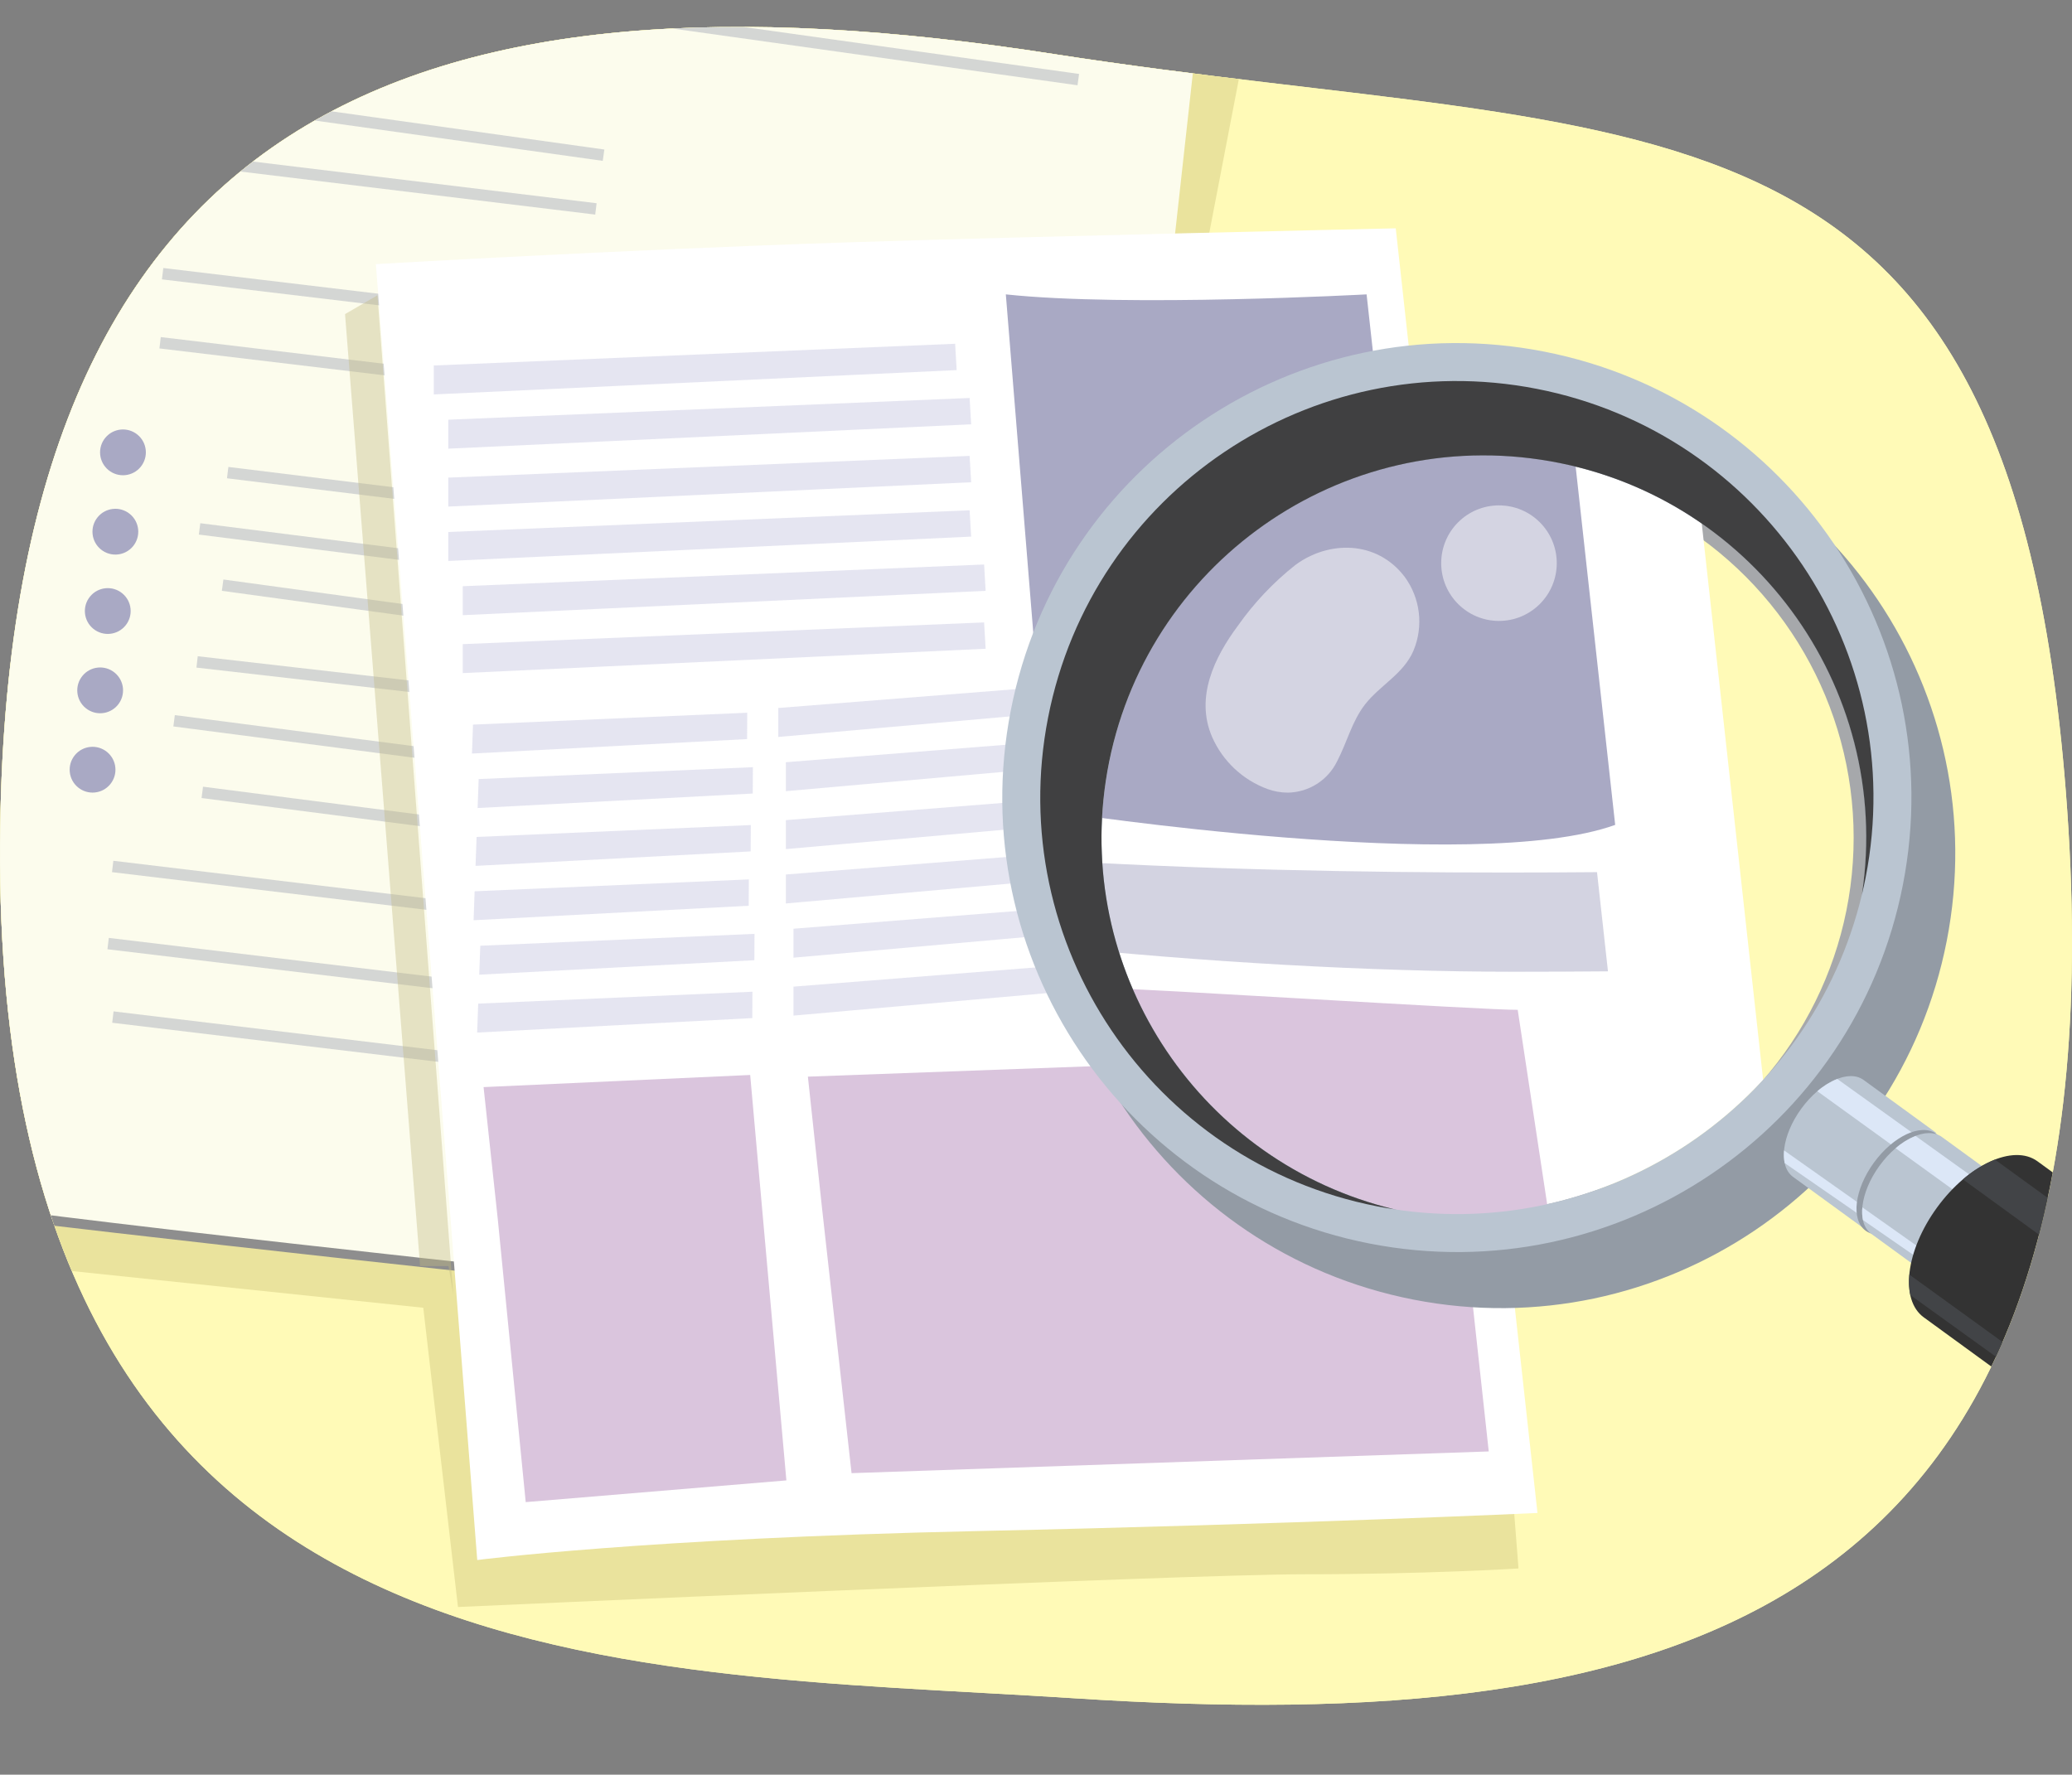 <?xml version="1.0" encoding="utf-8"?>
<!-- Generator: Adobe Illustrator 26.0.2, SVG Export Plug-In . SVG Version: 6.00 Build 0)  -->
<!DOCTYPE svg PUBLIC "-//W3C//DTD SVG 1.1//EN" "http://www.w3.org/Graphics/SVG/1.1/DTD/svg11.dtd">
<svg version="1.1" id="Layer_1" xmlns:x="http://ns.adobe.com/Extensibility/1.0/" xmlns:i="http://ns.adobe.com/AdobeIllustrator/10.0/" xmlns:graph="http://ns.adobe.com/Graphs/1.0/"
	 xmlns="http://www.w3.org/2000/svg" xmlns:xlink="http://www.w3.org/1999/xlink" x="0px" y="0px" width="357.557px"
	 height="306.297px" viewBox="0 0 357.557 306.297" style="enable-background:new 0 0 357.557 306.297;" xml:space="preserve">
<rect x="0" y="0" width="357.557" height="306.297" fill="#808080" stroke="none"/>
<style type="text/css">
	.st0{clip-path:url(#SVGID_00000031168827481135679280000009556677961359243684_);}
	.st1{clip-path:url(#SVGID_00000121977674918723001220000010604723379084564403_);fill:#FFFAB7;}
	.st2{clip-path:url(#SVGID_00000121977674918723001220000010604723379084564403_);}
	.st3{fill:#FFFAB7;}
	.st4{clip-path:url(#SVGID_00000031168827481135679280000009556677961359243684_);fill:#EAE39D;}
	.st5{fill:#EAE39D;}
	.st6{fill:#FCFCED;}
	.st7{fill:#F6F3DD;}
	.st8{opacity:0.36;fill:none;stroke:#8F93AB;stroke-width:1.974;stroke-miterlimit:10;}
	.st9{opacity:0.36;fill:none;stroke:#547794;stroke-width:1.974;stroke-miterlimit:10;}
	.st10{fill:#8E8E8E;}
	.st11{fill:#A9A9C4;}
	.st12{fill:none;stroke:#E01633;stroke-width:1.458;stroke-miterlimit:10;}
	.st13{fill:#8C001B;}
	.st14{fill:#FFC0C0;}
	
		.st15{clip-path:url(#SVGID_00000031168827481135679280000009556677961359243684_);fill:none;stroke:#A6A8AB;stroke-width:4.332;stroke-miterlimit:10;}
	.st16{clip-path:url(#SVGID_00000031168827481135679280000009556677961359243684_);fill:#FFFFFF;}
	
		.st17{opacity:0.5;clip-path:url(#SVGID_00000031168827481135679280000009556677961359243684_);fill:#A9A9C4;enable-background:new    ;}
	.st18{clip-path:url(#SVGID_00000031168827481135679280000009556677961359243684_);fill:#A9A9C4;}
	.st19{clip-path:url(#SVGID_00000031168827481135679280000009556677961359243684_);fill:#DAC5DD;}
	
		.st20{opacity:0.46;clip-path:url(#SVGID_00000031168827481135679280000009556677961359243684_);fill:#C6C6E0;enable-background:new    ;}
	.st21{clip-path:url(#SVGID_00000063614499062373358480000009960933768788140975_);}
	.st22{fill:#FFFFFF;}
	.st23{fill:#F4F1ED;}
	.st24{fill:#EAE5DF;}
	.st25{fill:#9D9E8D;}
	.st26{opacity:0.5;fill:#A9A9C4;enable-background:new    ;}
	.st27{clip-path:url(#SVGID_00000031168827481135679280000009556677961359243684_);fill:#939BA5;}
	.st28{clip-path:url(#SVGID_00000031168827481135679280000009556677961359243684_);fill:#BAC5D1;}
	.st29{clip-path:url(#SVGID_00000031168827481135679280000009556677961359243684_);fill:#404041;}
	
		.st30{opacity:0.19;clip-path:url(#SVGID_00000031168827481135679280000009556677961359243684_);fill:#D0EDFB;enable-background:new    ;}
	
		.st31{opacity:0.5;clip-path:url(#SVGID_00000031168827481135679280000009556677961359243684_);fill:#FFFFFF;enable-background:new    ;}
	.st32{clip-path:url(#SVGID_00000031168827481135679280000009556677961359243684_);fill:#DCE7F7;}
	.st33{clip-path:url(#SVGID_00000031168827481135679280000009556677961359243684_);fill:#333333;}
	.st34{clip-path:url(#SVGID_00000031168827481135679280000009556677961359243684_);fill:#424447;}
	.st35{clip-path:url(#SVGID_00000031168827481135679280000009556677961359243684_);fill:#181919;}
	.st36{clip-path:url(#SVGID_00000031168827481135679280000009556677961359243684_);fill:none;stroke:#87D4DB;stroke-miterlimit:10;}
	.st37{fill:none;stroke:#87D4DB;stroke-miterlimit:10;}
	.st38{opacity:0.39;fill:#C1B980;}
</style>
<g>
	<defs>
		<path id="SVGID_1_" d="M356.476,136.407C346.594,10.801,283.876,25.196,181.77,9.315C71.652-7.814,0.761,18.822,0.005,145.625
			C-0.87,292.564,106.513,288.004,185.221,293.103C288.317,299.783,367.828,280.69,356.476,136.407z"/>
	</defs>
	<clipPath id="SVGID_00000132053707414753491750000000248955162832449444_">
		<use xlink:href="#SVGID_1_"  style="overflow:visible;"/>
	</clipPath>
	<g style="clip-path:url(#SVGID_00000132053707414753491750000000248955162832449444_);">
		<defs>
			<path id="SVGID_00000000195151833369591130000002634918262564348843_" d="M356.476,136.407
				C346.594,10.801,283.876,25.196,181.77,9.315C71.652-7.814,0.761,18.822,0.005,145.625
				C-0.87,292.564,106.513,288.004,185.221,293.103C288.317,299.783,367.828,280.69,356.476,136.407z"/>
		</defs>
		<use xlink:href="#SVGID_00000000195151833369591130000002634918262564348843_"  style="overflow:visible;fill:#FFFAB7;"/>
		<clipPath id="SVGID_00000085208187642930637540000009029036872592363454_">
			<use xlink:href="#SVGID_00000000195151833369591130000002634918262564348843_"  style="overflow:visible;"/>
		</clipPath>
		<path style="clip-path:url(#SVGID_00000085208187642930637540000009029036872592363454_);fill:#FFFAB7;" d="M409.414,154.114
			C408.998-9.627,309.392-22.146,186.008-22.146S-36.496-59.2-37.398,154.114C-38.444,401.3,62.624,330.373,186.008,330.373
			S410.034,397.598,409.414,154.114z"/>
		<g style="clip-path:url(#SVGID_00000085208187642930637540000009029036872592363454_);">
			<path class="st3" d="M474.488,305.388c-2.817-2.441-7.891-2.084-12.01,1.052c-4.574,3.482-6.23,9.058-3.7,12.456
				c2.53,3.397,8.289,3.329,12.863-0.153c3.266-2.486,5.043-6.041,4.872-9.107l0.439-35.931l-2.115-0.024L474.488,305.388z"/>
			<path class="st3" d="M464.327,321.866c-2.526,0-4.624-0.952-5.918-2.69c-2.679-3.596-0.978-9.476,3.791-13.108
				c3.919-2.984,8.726-3.586,11.837-1.595l0.342-31.264l3.038,0.035l-0.444,36.397c0.186,3.316-1.751,6.958-5.055,9.474
				c-2.29,1.743-4.942,2.72-7.469,2.75C464.407,321.865,464.367,321.866,464.327,321.866z M469.791,304.269
				c-2.282,0-4.834,0.867-7.036,2.544c-4.363,3.322-5.983,8.618-3.609,11.803c1.133,1.522,3.001,2.328,5.292,2.318
				c2.332-0.028,4.792-0.938,6.926-2.563c3.016-2.296,4.857-5.714,4.689-8.709l0.432-35.497l-1.194-0.013l-0.353,32.239l-0.75-0.65
				C473.045,304.752,471.493,304.269,469.791,304.269z"/>
		</g>
		<g style="clip-path:url(#SVGID_00000085208187642930637540000009029036872592363454_);">
			<path class="st3" d="M385.711,103.191c-2.817-2.441-7.891-2.084-12.01,1.052c-4.574,3.482-6.23,9.058-3.7,12.456
				c2.53,3.397,8.289,3.329,12.863-0.153c3.266-2.486,5.043-6.041,4.872-9.107l0.439-35.931l-2.115-0.024L385.711,103.191z"/>
			<path class="st3" d="M375.55,119.668c-2.526,0-4.624-0.952-5.918-2.69c-2.679-3.596-0.978-9.476,3.791-13.108
				c3.919-2.984,8.726-3.586,11.837-1.595l0.342-31.264l3.038,0.035l-0.444,36.397c0.186,3.316-1.751,6.958-5.055,9.474
				c-2.29,1.743-4.942,2.72-7.469,2.75C375.631,119.668,375.59,119.668,375.55,119.668z M381.014,102.071
				c-2.282,0-4.835,0.867-7.036,2.544c-4.363,3.322-5.983,8.618-3.609,11.803c1.133,1.522,3.001,2.328,5.292,2.318
				c2.332-0.028,4.792-0.938,6.926-2.563c3.016-2.296,4.857-5.714,4.689-8.709l0.432-35.497l-1.194-0.013l-0.353,32.239l-0.75-0.65
				C384.269,102.554,382.717,102.071,381.014,102.071z"/>
		</g>
		<g style="clip-path:url(#SVGID_00000085208187642930637540000009029036872592363454_);">
			<path class="st3" d="M277.066,297.181l0.117-0.346l-1.775-0.609l-8.937,26.597c-1.706-2.84-6.075-3.954-10.398-2.461
				c-4.8,1.657-7.715,5.89-6.511,9.455c1.204,3.565,6.071,5.112,10.871,3.456c3.428-1.183,5.893-3.68,6.584-6.309l6.873-20.369
				c0.409,0.397,2.196,2.263,4.578,6.657c2.721,5.02-3.496,11.406-3.496,11.406s11.36-6.581,6.109-15.449
				C276.362,301.239,277.44,298.163,277.066,297.181z"/>
			<path class="st3" d="M256.571,334.405c-1.066,0-2.099-0.152-3.06-0.458c-2.197-0.699-3.754-2.112-4.385-3.981
				c-0.631-1.868-0.254-3.949,1.062-5.859c1.285-1.867,3.322-3.353,5.736-4.186c4.096-1.413,8.287-0.602,10.397,1.9l8.798-26.186
				l2.648,0.909l-0.219,0.646c0.06,0.249,0.073,0.546,0.089,0.929c0.064,1.526,0.198,4.703,3.838,10.85
				c1.396,2.358,1.787,4.777,1.164,7.191c-1.379,5.338-7.192,8.759-7.439,8.901l-2.9,1.681l2.343-2.412
				c0.06-0.062,5.943-6.201,3.42-10.856c-1.782-3.287-3.23-5.142-3.984-6l-6.627,19.639c-0.75,2.857-3.386,5.398-6.871,6.601
				C259.249,334.173,257.886,334.405,256.571,334.405z M259.897,320.175c-1.191,0-2.443,0.203-3.675,0.629
				c-2.229,0.769-4.103,2.131-5.278,3.836c-1.144,1.661-1.48,3.446-0.946,5.027c0.534,1.58,1.879,2.785,3.789,3.392
				c1.96,0.624,4.268,0.542,6.497-0.227c3.149-1.086,5.617-3.437,6.288-5.989l7.116-21.09l0.521,0.507
				c0.492,0.478,2.283,2.378,4.663,6.768c1.726,3.185,0.152,6.795-1.419,9.209c1.667-1.468,3.612-3.66,4.297-6.315
				c0.557-2.161,0.199-4.339-1.064-6.473c-3.759-6.35-3.9-9.686-3.968-11.289c-0.016-0.374-0.028-0.669-0.082-0.81l-0.06-0.158
				l0.022-0.064l-0.902-0.31l-9.106,27.102l-0.512-0.853C264.964,321.211,262.587,320.175,259.897,320.175z"/>
		</g>
		<g style="clip-path:url(#SVGID_00000085208187642930637540000009029036872592363454_);">
			<path class="st3" d="M364.776,268.111c-0.04,0.001-0.076,0.001-0.092,0.001l-0.058,1.343l-2.727,24.474
				c-2.413-2.561-7.207-2.715-11.367-0.169c-4.619,2.827-6.698,7.899-4.644,11.33c2.054,3.431,7.463,3.921,12.082,1.094
				c3.298-2.018,5.3-5.182,5.428-8.075l3.163-28.069c4.013-0.125,13.512-0.45,22.296-0.755l-2.693,24.174
				c-2.413-2.561-7.207-2.715-11.367-0.168c-4.619,2.826-6.698,7.899-4.644,11.33c2.054,3.431,7.463,3.921,12.082,1.094
				c3.298-2.018,5.3-5.182,5.428-8.075l3.203-28.423c0.05-0.002,0.101-0.003,0.152-0.005l-0.035-1.029l0.342-3.031l0.009,0
				l0.195-1.819c0,0-26.026,0.904-26.319,0.884L364.776,268.111z M389.079,267.293c-6.37,0.221-17.627,0.608-22.294,0.758
				l0.239-2.12l22.287-0.716L389.079,267.293z"/>
			<path class="st3" d="M351.821,308.508c-2.719,0.001-5.107-1.08-6.352-3.161c-2.19-3.659-0.033-9.048,4.81-12.011
				c3.94-2.412,8.481-2.533,11.239-0.414l2.62-23.522l0.076-1.783h0.123l0.438-3.929l0.468,0.032c0.002,0,0.005,0,0.008,0
				c0.617,0,17.423-0.578,26.261-0.885l0.565-0.019l-0.607,5.422l0.055,1.449l-0.219,0.009l-3.155,28
				c-0.137,3.143-2.307,6.391-5.661,8.443c-2.323,1.421-4.914,2.086-7.3,1.869c-2.441-0.221-4.379-1.332-5.455-3.131
				c-2.191-3.659-0.033-9.047,4.81-12.01c3.939-2.411,8.482-2.532,11.24-0.414l2.523-22.651c-8.327,0.288-17.172,0.591-21.306,0.721
				l-3.115,27.642c-0.137,3.142-2.308,6.391-5.661,8.444C356.136,307.887,353.883,308.508,351.821,308.508z M356.687,292.437
				c-1.903,0-3.995,0.582-5.9,1.748c-4.38,2.68-6.389,7.457-4.478,10.649c1.91,3.19,7.026,3.606,11.408,0.927
				c3.03-1.854,5.068-4.867,5.192-7.674l3.213-28.528l0.424-0.014c4.013-0.125,13.511-0.45,22.295-0.754l0.568-0.019l-2.874,25.8
				l-0.725-0.77c-2.272-2.411-6.897-2.449-10.759-0.086c-4.38,2.68-6.389,7.457-4.478,10.648c0.91,1.52,2.581,2.465,4.703,2.656
				c2.179,0.195,4.56-0.416,6.705-1.73c3.03-1.854,5.068-4.866,5.192-7.673l3.253-28.88l0.085-0.003l-0.018-0.535l0.487-4.353
				c-6.107,0.212-22.342,0.774-25.331,0.854l-0.434,3.895l-0.062,0.002l-0.038,0.879l-2.847,25.564l-0.725-0.77
				C360.394,293.05,358.639,292.437,356.687,292.437z M364.776,268.116v-0.006V268.116z M366.235,268.564l0.351-3.114l23.277-0.749
				l-0.342,3.074l-0.423,0.015c-6.37,0.221-17.628,0.608-22.295,0.757L366.235,268.564z M367.463,266.414l-0.126,1.122
				c4.846-0.156,15.122-0.509,21.303-0.724l0.121-1.083L367.463,266.414z"/>
		</g>
	</g>
	<path style="clip-path:url(#SVGID_00000132053707414753491750000000248955162832449444_);fill:#EAE39D;" d="M6.041,218.711l67,7
		l5.989,51.651c0,0,125.011-5.651,146.011-5.651s37-1,37-1l-11.375-146.186L7.041,123.711L6.041,218.711z"/>
	<g style="clip-path:url(#SVGID_00000132053707414753491750000000248955162832449444_);">
		<path class="st5" d="M171.295,234.611c-0.741,3.095-3.85,5.003-6.944,4.262l-176.279-42.188c-3.095-0.741-5.003-3.85-4.262-6.944
			L39.188-41.65c0.741-3.095,3.85-5.003,6.944-4.262L222.411-3.724c3.095,0.741-4.63-2.66-5.37,0.435"/>
		<path class="st6" d="M155.458,208.007l-7.211,17.781L-3.995,209.032c-3.191-0.351-5.491-3.225-5.134-6.416L16.856-29.619
			c0.356-3.185,3.227-5.479,6.412-5.124l179.768,20.031c3.185,0.355,5.48,3.223,5.127,6.408l-23.871,215.577l-21.089-3.584
			C159.928,203.133,156.707,204.929,155.458,208.007z"/>
		<path class="st7" d="M149.866,226.211l34.426-18.937l-21.536-3.66c-2.967-0.504-5.857,1.237-6.798,4.095L149.866,226.211z"/>
		<line class="st8" x1="31.674" y1="16.637" x2="104.153" y2="26.785"/>
		<line class="st8" x1="38.305" y1="-6.96" x2="186.077" y2="13.741"/>
		<line class="st8" x1="29.816" y1="27.196" x2="102.834" y2="36.057"/>
		<path class="st9" d="M180.947,66.701"/>
		<path class="st9" d="M29.486,48.6"/>
		<line class="st8" x1="27.628" y1="59.159" x2="179.088" y2="77.261"/>
		<line class="st8" x1="28.062" y1="47.239" x2="179.522" y2="65.34"/>
		<path class="st9" d="M178.923,87.962"/>
		<path class="st9" d="M29.156,70.003"/>
		<line class="st8" x1="39.289" y1="81.57" x2="177.065" y2="98.522"/>
		<line class="st8" x1="34.438" y1="91.285" x2="175.207" y2="109.081"/>
		<line class="st8" x1="38.418" y1="100.996" x2="176.735" y2="119.925"/>
		<line class="st8" x1="34.011" y1="114.243" x2="178.263" y2="130.769"/>
		<line class="st8" x1="30.044" y1="124.4" x2="172.989" y2="142.989"/>
		<line class="st8" x1="34.908" y1="136.758" x2="172.859" y2="154.528"/>
		<line class="st8" x1="19.444" y1="149.546" x2="169.212" y2="167.505"/>
		<line class="st8" x1="18.658" y1="162.857" x2="168.425" y2="180.816"/>
		<line class="st8" x1="19.48" y1="175.542" x2="169.248" y2="193.501"/>
		<g>
			<path class="st10" d="M16.964-29.607C10.272,39.946-0.184,129.09-7.837,198.982c0,0-0.349,3.088-0.349,3.088
				c-0.32,2.3,0.571,5.491,3.144,5.889c36.918,5.053,116.945,13.263,154.971,17.666c0,0-0.344,0.068-0.344,0.068
				s17.256-9.174,17.256-9.174c0.089,0.031,17.372-9.312,17.456-9.031c0.028,0.052,0.009,0.117-0.042,0.145l-17.026,9.597
				l-17.08,9.499c-0.11,0.06-0.228,0.082-0.344,0.068c-49.469-5.078-98.907-10.32-148.296-16.158
				c-2.149-0.343-4.904-0.56-7.07-1.025c-2.1-0.307-3.663-2.39-4.122-4.315c-0.24-0.921-0.356-1.849-0.312-2.798
				c0,0,0.022-0.193,0.022-0.193s0.043-0.386,0.043-0.386l0.342-3.089C-1.348,129.084,7.514,38.942,16.964-29.607L16.964-29.607z"/>
		</g>
		
			<ellipse transform="matrix(0.634 -0.774 0.774 0.634 -52.622 44.989)" class="st11" cx="21.186" cy="78.049" rx="3.949" ry="3.949"/>
		
			<ellipse transform="matrix(0.634 -0.774 0.774 0.634 -63.693 48.986)" class="st11" cx="19.87" cy="91.736" rx="3.949" ry="3.949"/>
		
			<ellipse transform="matrix(0.634 -0.774 0.774 0.634 -74.764 52.983)" class="st11" cx="18.554" cy="105.423" rx="3.949" ry="3.949"/>
		
			<ellipse transform="matrix(0.634 -0.774 0.774 0.634 -85.836 56.979)" class="st11" cx="17.238" cy="119.11" rx="3.949" ry="3.949"/>
		
			<ellipse transform="matrix(0.634 -0.774 0.774 0.634 -96.907 60.976)" class="st11" cx="15.922" cy="132.797" rx="3.949" ry="3.949"/>
		<g id="Paperclip">
			<path class="st12" d="M35.766-32.895l-0.107,0.622c0.498-2.884-0.719-5.501-3.603-5.999s-4.907,1.561-5.404,4.445L22.534-9.954
				c-0.438,2.541,0.548,4.831,3.088,5.27s4.237-1.39,4.675-3.93l2.91-16.866"/>
			<g>
				<path class="st13" d="M35.082-33.254c-0.127-4.824-6.14-5.58-7.611-1.035c-0.044-0.886,0.614-1.973,1.355-2.658
					C31.577-39.348,35.949-36.68,35.082-33.254L35.082-33.254z"/>
			</g>
			<g>
				<path class="st14" d="M34.711-36.961c-2.153-1.965-5.194-1.865-7.085,0.396c0,0-0.045-0.03-0.045-0.03
					c0.871-2.088,3.641-2.687,5.58-1.794C33.752-38.122,34.624-37.589,34.711-36.961L34.711-36.961z"/>
			</g>
		</g>
	</g>
	
		<circle style="clip-path:url(#SVGID_00000132053707414753491750000000248955162832449444_);fill:none;stroke:#A6A8AB;stroke-width:4.332;stroke-miterlimit:10;" cx="256.064" cy="144.577" r="65.979"/>
	<path style="clip-path:url(#SVGID_00000132053707414753491750000000248955162832449444_);fill:#FFFFFF;" d="M64.862,45.587
		c0,0,42.092-2.465,81.219-3.749c30.753-1.008,94.777-2.43,94.777-2.43l24.458,221.722c0,0-41.889,1.933-96.743,3.124
		c-57.478,1.25-86.217,4.998-86.217,4.998L64.862,45.587z"/>
	
		<path style="opacity:0.5;clip-path:url(#SVGID_00000132053707414753491750000000248955162832449444_);fill:#A9A9C4;enable-background:new    ;" d="
		M246.911,195.882l-0.555,0.007c0.167-0.167,0.334-0.331,0.5-0.5L246.911,195.882z"/>
	<path style="clip-path:url(#SVGID_00000132053707414753491750000000248955162832449444_);fill:#A9A9C4;" d="M235.828,50.808
		c0,0-41.314,2.249-62.256,0l5.008,61.727c0,0,47.951,7.338,64.226,1.482L235.828,50.808z"/>
	<polygon style="clip-path:url(#SVGID_00000132053707414753491750000000248955162832449444_);fill:#DAC5DD;" points="
		141.871,208.672 146.949,254.258 256.907,250.51 249.41,181.786 139.413,185.823 	"/>
	
		<polygon style="opacity:0.46;clip-path:url(#SVGID_00000132053707414753491750000000248955162832449444_);fill:#C6C6E0;enable-background:new    ;" points="
		182.833,147.186 182.971,151.732 135.614,155.933 135.614,150.935 	"/>
	
		<polygon style="opacity:0.46;clip-path:url(#SVGID_00000132053707414753491750000000248955162832449444_);fill:#C6C6E0;enable-background:new    ;" points="
		184.145,156.544 184.283,161.09 136.926,165.291 136.926,160.293 	"/>
	
		<polygon style="opacity:0.46;clip-path:url(#SVGID_00000132053707414753491750000000248955162832449444_);fill:#C6C6E0;enable-background:new    ;" points="
		184.145,166.54 184.283,171.086 136.926,175.287 136.926,170.289 	"/>
	
		<polygon style="opacity:0.46;clip-path:url(#SVGID_00000132053707414753491750000000248955162832449444_);fill:#C6C6E0;enable-background:new    ;" points="
		181.521,118.447 181.661,122.993 134.302,127.194 134.302,122.196 	"/>
	
		<polygon style="opacity:0.46;clip-path:url(#SVGID_00000132053707414753491750000000248955162832449444_);fill:#C6C6E0;enable-background:new    ;" points="
		182.833,127.805 182.971,132.351 135.614,136.552 135.614,131.554 	"/>
	
		<polygon style="opacity:0.46;clip-path:url(#SVGID_00000132053707414753491750000000248955162832449444_);fill:#C6C6E0;enable-background:new    ;" points="
		182.833,137.801 182.971,142.347 135.614,146.548 135.614,141.55 	"/>
	<g style="clip-path:url(#SVGID_00000132053707414753491750000000248955162832449444_);">
		<defs>
			<path id="SVGID_00000144321239980456405510000018358658215944960677_" d="M191.307,131.93
				c6.939-35.77,41.561-59.143,77.331-52.204c34.735,6.738,57.971,39.677,52.666,74.66c-8.695,36.338-43.781,59.954-80.719,54.332
				C206.255,200.435,184.535,166.589,191.307,131.93z"/>
		</defs>
		<clipPath id="SVGID_00000059306387235897079000000000418882463839432360_">
			<use xlink:href="#SVGID_00000144321239980456405510000018358658215944960677_"  style="overflow:visible;"/>
		</clipPath>
		<g style="clip-path:url(#SVGID_00000059306387235897079000000000418882463839432360_);">
			<path class="st22" d="M0.272,46.762c0,0,48.074-43.355,103.05-29.199s183.35,9.406,183.35,9.406l45.123,409.049
				c0,0-107.984,17.236-203.643-15.869c-66.6-23.045-110.178,30.888-110.178,30.888L0.272,46.762z"/>
			<path class="st23" d="M236.149,333.115c-4.567,34.251-31.968,52.518-62.794,59.367c-17.125,3.426-44.526,0-49.093-15.983
				c-1.141-3.425,5.709-10.276,5.709-15.984c2.283-51.377,7.997-101.611-1.142-152.987c-3.425-20.551-12.559-38.818-13.7-59.369
				c-4.5-40.495-14.663-91.623,5.266-127.121c-6.216-1.008-11.963-2.16-17.074-3.476c-9.526-2.433-19.382-3.314-29.189-2.609
				c-0.032,0.257-0.079,0.507-0.105,0.77c-5.708,73.069,19.409,142.711,30.826,215.779c10.276,73.069-21.692,146.137-87.91,180.388
				c-0.224,0.135-0.444,0.284-0.665,0.43l1.696,38.725c0,0,43.582-53.933,110.178-30.888
				c95.66,33.101,203.643,15.869,203.643,15.869l-27.072-245.416C268.197,228.373,244.624,279.953,236.149,333.115z"/>
			<path class="st23" d="M-11.191,451.046c0,0,8.763-8.59,29.165,0L0.272,46.762c0,0-20.521-11.796-30.811,4.573L-11.191,451.046z"
				/>
			<path class="st24" d="M0.272,46.762c-2.529-1.356-5.211-2.405-7.989-3.124l21.311,405.766c1.399,0.462,2.854,1,4.381,1.642
				L0.272,46.762z"/>
			<path class="st22" d="M10.558,441.17c-3.079-0.665-6.222-0.983-9.371-0.95c-2.069,0.027-4.131,0.249-6.158,0.664L-30.225,53.688
				c2.087-2.633,5.297-4.123,8.655-4.018c2.904,0.026,5.781,0.567,8.497,1.597L10.558,441.17z"/>
			<path class="st25" d="M18.455,441.177c-2.59-32.205-4.022-64.467-5.623-96.713l-4.748-96.761l-4.425-96.781
				c-1.474-32.259-2.999-64.514-3.555-96.817l0.335-0.016c2.507,32.21,4.036,64.466,5.623,96.72l4.762,96.76l4.421,96.776
				c1.453,32.259,3.079,64.511,3.549,96.817L18.455,441.177z"/>
			<path class="st26" d="M117.725,263.63c40.293,10.07,110.208,27.026,161.769,27.026c5.472,0,10.677-0.024,15.583-0.062
				l1.389,12.599c-4.415,0.031-9.048,0.047-13.9,0.05c-51.557,0-121.475-16.956-161.769-27.025
				c-6.64-1.648-13.457-2.477-20.299-2.467c-29.47,0-55.686,14.852-68.68,23.695l-0.625-14.22
				c13.667-8.92,38.51-22.062,66.225-22.062C104.263,261.154,111.082,261.982,117.725,263.63z"/>
			<path class="st26" d="M297.84,315.65l-1.023,0.011c0.309-0.306,0.616-0.61,0.925-0.917L297.84,315.65z"/>
			<path class="st26" d="M98.952,286.306c6.604-0.009,13.183,0.819,19.579,2.467c38.86,10.069,106.303,27.026,156.032,27.026
				c8.063,0,15.542-0.055,22.254-0.137c-1.428,1.514-2.994,2.89-4.678,4.112c1.684-1.222,3.25-2.599,4.678-4.112l1.023-0.011
				l1.759,15.943c-7.677,0.11-16.534,0.19-26.223,0.19c-49.731,0-117.167-16.957-156.031-27.026
				c-6.396-1.648-12.974-2.477-19.579-2.468c-10.805,0.117-21.514,2.041-31.684,5.692v-15.562
				C76.606,288.506,87.726,286.438,98.952,286.306z"/>
			<path class="st26" d="M80.696,35.274c5.903-0.009,11.783,0.728,17.501,2.192c16.832,4.335,39.665,7.006,63.785,8.612l1.16,12.764
				c-25.925-1.811-50.461-4.814-68.558-9.684c-6.151-1.645-12.491-2.475-18.858-2.467c-21.346,0-40.86,9.033-54.136,17.203
				l-0.325-7.42C32.396,48.637,55.129,35.274,80.696,35.274z"/>
			<path class="st26" d="M114.427,235.086c38.805,10.069,106.14,23.6,155.792,23.6c7.695,0,14.851-0.05,21.323-0.125l1.773,16.068
				c-4.022,0.027-8.22,0.041-12.594,0.042c-51.557,0-121.474-16.956-161.767-27.025c-6.64-1.649-13.458-2.477-20.3-2.468
				c-29.043,0-54.923,14.425-68.099,23.306l-0.571-13.038c12.894-8.912,37.428-22.828,64.899-22.828
				C101.476,232.61,108.044,233.439,114.427,235.086z"/>
			<path class="st26" d="M90.048,111.795c6.588-0.009,13.151,0.82,19.53,2.468c16.019,4.16,36.909,6.96,59.404,8.815l1.472,16.198
				c-23.502-1.852-45.412-4.706-62.059-9.029c-6.379-1.648-12.942-2.477-19.53-2.468c-26.532,0-50.323,13.006-63.516,21.923
				l-0.645-14.729C37.443,126.081,62.24,111.795,90.048,111.795z"/>
			<path class="st26" d="M80.294,86.649C86.66,86.641,93,87.471,99.149,89.117c17.879,4.809,42.042,7.801,67.619,9.621l1.11,12.202
				c-23.649-1.844-45.78-4.748-62.449-9.233c-6.15-1.646-12.489-2.476-18.855-2.468c-10.604,0.126-21.103,2.114-31.019,5.873
				c-0.331-4.7-1.228-9.343-2.673-13.827C61.718,88.304,70.969,86.739,80.294,86.649z"/>
			<path class="st26" d="M80.294,58.108C86.66,58.1,93,58.929,99.149,60.574c17.27,4.646,40.401,7.596,65.008,9.428l1.141,12.559
				c-24.607-1.832-47.732-4.782-65.007-9.428c-6.15-1.646-12.489-2.476-18.855-2.468c-23.925,0-45.54,11.346-58.668,20.11
				l-0.566-12.94C35.38,69.127,56.714,58.108,80.294,58.108z"/>
			<path class="st26" d="M97.543,198.379c6.595-0.009,13.163,0.82,19.549,2.468c38.805,10.069,106.138,23.6,155.791,23.6
				c5.226,0,10.201-0.024,14.891-0.061l1.761,15.956c-5.529,0.055-11.496,0.089-17.834,0.089c-49.652,0-116.987-13.531-155.791-23.6
				c-6.385-1.647-12.954-2.477-19.549-2.468c-26.756,0-50.731,13.201-63.875,22.117l-3.322,0.302l-0.782-17.881
				C30.267,219.351,71.025,198.379,97.543,198.379z"/>
			<path class="st26" d="M104.351,138.412c38.768,10.069,106.037,12.184,155.642,12.184c5.498,0,10.702-0.026,15.599-0.069
				l1.889,17.119c-5.044,0.045-10.424,0.072-16.108,0.072c-49.652,0-116.987-6.681-155.791-16.744
				c-6.385-1.647-12.954-2.477-19.549-2.468c-27.101,0-51.341,13.541-64.369,22.463l-0.567-12.959
				c13.15-8.92,37.052-22.062,63.726-22.062C91.411,135.94,97.973,136.767,104.351,138.412z"/>
			<path class="st11" d="M268.316,48.004c0,0-61.685,3.351-92.953,0l7.478,92.153c0,0,71.598,10.957,95.885,2.213L268.316,48.004z"
				/>
		</g>
	</g>
	<path style="clip-path:url(#SVGID_00000132053707414753491750000000248955162832449444_);fill:#DAC5DD;" d="M190.682,170.54
		c5.534,0,66.29,3.84,71.223,3.749l6.248,41.234c-5.082,0.097-26.921,3.099-32.471,1.689
		C204.427,209.275,184.435,170.54,190.682,170.54z"/>
	<path style="clip-path:url(#SVGID_00000132053707414753491750000000248955162832449444_);fill:#939BA5;" d="M243.929,224.307
		c42.512,8.307,83.71-19.422,92.017-61.934c8.307-42.512-19.422-83.71-61.934-92.017c-42.512-8.307-83.71,19.421-92.017,61.934
		C173.689,174.802,201.418,215.999,243.929,224.307z M191.307,131.93c6.989-35.76,41.644-59.084,77.405-52.095
		s59.084,41.644,52.095,77.405c-6.988,35.756-41.637,59.08-77.395,52.097c-35.761-6.983-59.091-41.635-52.107-77.397
		C191.306,131.937,191.306,131.933,191.307,131.93z"/>
	<path style="clip-path:url(#SVGID_00000132053707414753491750000000248955162832449444_);fill:#BAC5D1;" d="M236.362,214.631
		c42.512,8.307,83.71-19.422,92.017-61.934s-19.422-83.71-61.934-92.017c-42.512-8.307-83.71,19.421-92.017,61.934
		c-8.308,42.512,19.42,83.709,61.931,92.017C236.36,214.63,236.361,214.631,236.362,214.631z M191.307,131.93
		c6.939-35.77,41.561-59.143,77.331-52.204c34.735,6.738,57.971,39.677,52.666,74.66c-8.695,36.338-43.781,59.954-80.719,54.332
		C206.255,200.435,184.535,166.589,191.307,131.93z"/>
	<path style="clip-path:url(#SVGID_00000132053707414753491750000000248955162832449444_);fill:#404041;" d="M180.86,123.87
		c7.613-38.961,45.369-64.373,84.33-56.76s64.373,45.369,56.76,84.33c-0.194,0.987-0.411,1.963-0.642,2.933
		c5.409-36.033-19.417-69.629-55.451-75.038c-36.033-5.409-69.629,19.417-75.038,55.451c-5.075,33.812,16.522,65.899,49.757,73.925
		c-0.985-0.151-1.97-0.317-2.958-0.51C198.659,200.587,173.246,162.832,180.86,123.87C180.86,123.871,180.86,123.87,180.86,123.87z"
		/>
	
		<path style="opacity:0.19;clip-path:url(#SVGID_00000132053707414753491750000000248955162832449444_);fill:#D0EDFB;enable-background:new    ;" d="
		M321.083,155.778c0.083-0.467,0.158-0.935,0.225-1.403C321.238,154.842,321.164,155.311,321.083,155.778z"/>
	
		<path style="opacity:0.19;clip-path:url(#SVGID_00000132053707414753491750000000248955162832449444_);fill:#D0EDFB;enable-background:new    ;" d="
		M320.818,157.231c0.095-0.485,0.181-0.968,0.265-1.453C321,156.263,320.912,156.747,320.818,157.231z"/>
	
		<path style="opacity:0.19;clip-path:url(#SVGID_00000132053707414753491750000000248955162832449444_);fill:#D0EDFB;enable-background:new    ;" d="
		M241.964,209.025c0.48,0.105,0.962,0.207,1.446,0.301C242.927,209.237,242.445,209.136,241.964,209.025z"/>
	
		<polygon style="opacity:0.19;clip-path:url(#SVGID_00000132053707414753491750000000248955162832449444_);fill:#D0EDFB;enable-background:new    ;" points="
		321.308,154.372 321.308,154.375 321.308,154.372 	"/>
	
		<path style="opacity:0.5;clip-path:url(#SVGID_00000132053707414753491750000000248955162832449444_);fill:#FFFFFF;enable-background:new    ;" d="
		M222.255,136.803c3.622-0.062,6.902-2.154,8.487-5.412c1.689-3.224,2.57-6.915,4.797-9.785c2.592-3.341,6.684-5.295,8.389-9.333
		c1.762-4.235,1.166-9.085-1.568-12.768c-4.821-6.285-13.104-6.22-18.813-1.999c-3.804,3.007-7.153,6.548-9.944,10.514
		c-3.998,5.38-7.415,12.322-4.422,19.203c1.84,4.166,5.296,7.403,9.573,8.968C219.877,136.597,221.061,136.804,222.255,136.803z"/>
	
		<circle style="opacity:0.5;clip-path:url(#SVGID_00000132053707414753491750000000248955162832449444_);fill:#FFFFFF;enable-background:new    ;" cx="258.673" cy="97.198" r="9.971"/>
	<path style="clip-path:url(#SVGID_00000132053707414753491750000000248955162832449444_);fill:#BAC5D1;" d="M321.594,186.395
		l12.507,9.108l-12.179,16.725l-12.507-9.108c-2.579-1.874-1.943-7.144,1.421-11.762
		C314.199,186.74,319.015,184.518,321.594,186.395z"/>
	<path style="clip-path:url(#SVGID_00000132053707414753491750000000248955162832449444_);fill:#DCE7F7;" d="M307.974,200.739
		l14.839,10.264l0.913-1.25l-15.855-11.201C307.796,199.282,307.83,200.019,307.974,200.739z"/>
	<path style="clip-path:url(#SVGID_00000132053707414753491750000000248955162832449444_);fill:#DCE7F7;" d="M313.612,188.338
		l16.84,12.174l2.237-3.071l-15.644-11.223C315.79,186.729,314.63,187.446,313.612,188.338z"/>
	
		<ellipse transform="matrix(0.589 -0.808 0.808 0.589 -29.876 349.014)" style="clip-path:url(#SVGID_00000132053707414753491750000000248955162832449444_);fill:#939BA5;" cx="328.01" cy="203.864" rx="10.345" ry="5.775"/>
	<path style="clip-path:url(#SVGID_00000132053707414753491750000000248955162832449444_);fill:#BAC5D1;" d="M335.1,196.231
		l12.507,9.107l-12.179,16.725l-12.507-9.107c-2.578-1.874-1.942-7.144,1.422-11.762C327.706,196.576,332.522,194.353,335.1,196.231
		z"/>
	<path style="clip-path:url(#SVGID_00000132053707414753491750000000248955162832449444_);fill:#DCE7F7;" d="M321.481,210.574
		l14.839,10.265l0.912-1.25l-15.85-11.207C321.304,209.113,321.337,209.852,321.481,210.574z"/>
	<path style="clip-path:url(#SVGID_00000132053707414753491750000000248955162832449444_);fill:#DCE7F7;" d="M327.119,198.173
		l16.84,12.175l2.237-3.073l-15.644-11.222C329.298,196.565,328.138,197.281,327.119,198.173z"/>
	
		<ellipse transform="matrix(0.589 -0.808 0.808 0.589 -32.271 363.979)" style="clip-path:url(#SVGID_00000132053707414753491750000000248955162832449444_);fill:#939BA5;" cx="341.517" cy="213.7" rx="10.345" ry="5.775"/>
	<path style="clip-path:url(#SVGID_00000132053707414753491750000000248955162832449444_);fill:#333333;" d="M351.59,200.426
		l110.188,80.24L442.16,307.6l-110.188-80.238c-4.152-3.024-3.124-11.504,2.289-18.943
		C339.674,200.981,347.438,197.405,351.59,200.426z"/>
	<path style="clip-path:url(#SVGID_00000132053707414753491750000000248955162832449444_);fill:#424447;" d="M329.656,223.52
		L443.6,305.622l1.472-2.02l-115.581-83.611C329.367,221.169,329.423,222.359,329.656,223.52z"/>
	<path style="clip-path:url(#SVGID_00000132053707414753491750000000248955162832449444_);fill:#424447;" d="M338.736,203.555
		l117.167,85.179l3.602-4.947l-115.241-83.646C342.244,200.964,340.376,202.117,338.736,203.555z"/>
	
		<ellipse transform="matrix(0.589 -0.808 0.808 0.589 -53.516 481.089)" style="clip-path:url(#SVGID_00000132053707414753491750000000248955162832449444_);fill:#181919;" cx="445.97" cy="293.131" rx="16.66" ry="9.3"/>
	
		<polygon style="opacity:0.46;clip-path:url(#SVGID_00000132053707414753491750000000248955162832449444_);fill:#C6C6E0;enable-background:new    ;" points="
		167.324,88.071 167.588,92.616 77.358,96.818 77.358,91.82 	"/>
	
		<polygon style="opacity:0.46;clip-path:url(#SVGID_00000132053707414753491750000000248955162832449444_);fill:#C6C6E0;enable-background:new    ;" points="
		169.823,97.429 170.087,101.973 79.857,106.176 79.857,101.178 	"/>
	
		<polygon style="opacity:0.46;clip-path:url(#SVGID_00000132053707414753491750000000248955162832449444_);fill:#C6C6E0;enable-background:new    ;" points="
		169.823,107.425 170.087,111.97 79.857,116.172 79.857,111.174 	"/>
	
		<polygon style="opacity:0.46;clip-path:url(#SVGID_00000132053707414753491750000000248955162832449444_);fill:#C6C6E0;enable-background:new    ;" points="
		164.824,59.332 165.089,63.877 74.859,68.079 74.859,63.081 	"/>
	
		<polygon style="opacity:0.46;clip-path:url(#SVGID_00000132053707414753491750000000248955162832449444_);fill:#C6C6E0;enable-background:new    ;" points="
		167.324,68.69 167.588,73.234 77.358,77.437 77.358,72.438 	"/>
	
		<polygon style="opacity:0.46;clip-path:url(#SVGID_00000132053707414753491750000000248955162832449444_);fill:#C6C6E0;enable-background:new    ;" points="
		167.324,78.686 167.588,83.231 77.358,87.433 77.358,82.435 	"/>
	<polygon style="clip-path:url(#SVGID_00000132053707414753491750000000248955162832449444_);fill:#DAC5DD;" points="
		85.906,210.477 90.72,259.256 135.703,255.508 129.455,185.534 83.448,187.628 	"/>
	
		<polygon style="opacity:0.46;clip-path:url(#SVGID_00000132053707414753491750000000248955162832449444_);fill:#C6C6E0;enable-background:new    ;" points="
		129.228,151.781 129.203,156.328 81.725,158.826 81.905,153.831 	"/>
	
		<polygon style="opacity:0.46;clip-path:url(#SVGID_00000132053707414753491750000000248955162832449444_);fill:#C6C6E0;enable-background:new    ;" points="
		130.203,161.179 130.179,165.726 82.701,168.225 82.879,163.23 	"/>
	
		<polygon style="opacity:0.46;clip-path:url(#SVGID_00000132053707414753491750000000248955162832449444_);fill:#C6C6E0;enable-background:new    ;" points="
		129.844,171.169 129.819,175.716 82.341,178.215 82.521,173.22 	"/>
	
		<polygon style="opacity:0.46;clip-path:url(#SVGID_00000132053707414753491750000000248955162832449444_);fill:#C6C6E0;enable-background:new    ;" points="
		128.948,123.013 128.924,127.56 81.446,130.059 81.626,125.063 	"/>
	
		<polygon style="opacity:0.46;clip-path:url(#SVGID_00000132053707414753491750000000248955162832449444_);fill:#C6C6E0;enable-background:new    ;" points="
		129.923,132.412 129.899,136.959 82.421,139.458 82.601,134.462 	"/>
	
		<polygon style="opacity:0.46;clip-path:url(#SVGID_00000132053707414753491750000000248955162832449444_);fill:#C6C6E0;enable-background:new    ;" points="
		129.564,142.401 129.54,146.948 82.062,149.447 82.242,144.452 	"/>
	
		<path style="clip-path:url(#SVGID_00000132053707414753491750000000248955162832449444_);fill:none;stroke:#87D4DB;stroke-miterlimit:10;" d="
		M409.414,154.114C408.998-9.627,309.392-22.146,186.008-22.146S-36.496-59.2-37.398,154.114
		C-38.444,401.3,62.624,330.373,186.008,330.373S410.034,397.598,409.414,154.114z"/>
	<g style="clip-path:url(#SVGID_00000132053707414753491750000000248955162832449444_);">
		<path class="st37" d="M474.488,305.388c-2.817-2.441-7.891-2.084-12.01,1.052c-4.574,3.482-6.23,9.058-3.7,12.456
			c2.53,3.397,8.289,3.329,12.863-0.153c3.266-2.486,5.043-6.041,4.872-9.107l0.439-35.931l-2.115-0.024L474.488,305.388z"/>
		<path class="st37" d="M464.327,321.866c-2.526,0-4.624-0.952-5.918-2.69c-2.679-3.596-0.978-9.476,3.791-13.108
			c3.919-2.984,8.726-3.586,11.837-1.595l0.342-31.264l3.038,0.035l-0.444,36.397c0.186,3.316-1.751,6.958-5.055,9.474
			c-2.29,1.743-4.942,2.72-7.469,2.75C464.407,321.865,464.367,321.866,464.327,321.866z M469.791,304.269
			c-2.282,0-4.834,0.867-7.036,2.544c-4.363,3.322-5.983,8.618-3.609,11.803c1.133,1.522,3.001,2.328,5.292,2.318
			c2.332-0.028,4.792-0.938,6.926-2.563c3.016-2.296,4.857-5.714,4.689-8.709l0.432-35.497l-1.194-0.013l-0.353,32.239l-0.75-0.65
			C473.045,304.752,471.493,304.269,469.791,304.269z"/>
	</g>
	<g style="clip-path:url(#SVGID_00000132053707414753491750000000248955162832449444_);">
		<path class="st37" d="M385.711,103.191c-2.817-2.441-7.891-2.084-12.01,1.052c-4.574,3.482-6.23,9.058-3.7,12.456
			c2.53,3.397,8.289,3.329,12.863-0.153c3.266-2.486,5.043-6.041,4.872-9.107l0.439-35.931l-2.115-0.024L385.711,103.191z"/>
		<path class="st37" d="M375.55,119.668c-2.526,0-4.624-0.952-5.918-2.69c-2.679-3.596-0.978-9.476,3.791-13.108
			c3.919-2.984,8.726-3.586,11.837-1.595l0.342-31.264l3.038,0.035l-0.444,36.397c0.186,3.316-1.751,6.958-5.055,9.474
			c-2.29,1.743-4.942,2.72-7.469,2.75C375.631,119.668,375.59,119.668,375.55,119.668z M381.014,102.071
			c-2.282,0-4.835,0.867-7.036,2.544c-4.363,3.322-5.983,8.618-3.609,11.803c1.133,1.522,3.001,2.328,5.292,2.318
			c2.332-0.028,4.792-0.938,6.926-2.563c3.016-2.296,4.857-5.714,4.689-8.709l0.432-35.497l-1.194-0.013l-0.353,32.239l-0.75-0.65
			C384.269,102.554,382.717,102.071,381.014,102.071z"/>
	</g>
	<g style="clip-path:url(#SVGID_00000132053707414753491750000000248955162832449444_);">
		<path class="st37" d="M277.066,297.181l0.117-0.346l-1.775-0.609l-8.937,26.597c-1.706-2.84-6.075-3.954-10.398-2.461
			c-4.8,1.657-7.715,5.89-6.511,9.455c1.204,3.565,6.071,5.112,10.871,3.456c3.428-1.183,5.893-3.68,6.584-6.309l6.873-20.369
			c0.409,0.397,2.196,2.263,4.578,6.657c2.721,5.02-3.496,11.406-3.496,11.406s11.36-6.581,6.109-15.449
			C276.362,301.239,277.44,298.163,277.066,297.181z"/>
		<path class="st37" d="M256.571,334.405c-1.066,0-2.099-0.152-3.06-0.458c-2.197-0.699-3.754-2.112-4.385-3.981
			c-0.631-1.868-0.254-3.949,1.062-5.859c1.285-1.867,3.322-3.353,5.736-4.186c4.096-1.413,8.287-0.602,10.397,1.9l8.798-26.186
			l2.648,0.909l-0.219,0.646c0.06,0.249,0.073,0.546,0.089,0.929c0.064,1.526,0.198,4.703,3.838,10.85
			c1.396,2.358,1.787,4.777,1.164,7.191c-1.379,5.338-7.192,8.759-7.439,8.901l-2.9,1.681l2.343-2.412
			c0.06-0.062,5.943-6.201,3.42-10.856c-1.782-3.287-3.23-5.142-3.984-6l-6.627,19.639c-0.75,2.857-3.386,5.398-6.871,6.601
			C259.249,334.173,257.886,334.405,256.571,334.405z M259.897,320.175c-1.191,0-2.443,0.203-3.675,0.629
			c-2.229,0.769-4.103,2.131-5.278,3.836c-1.144,1.661-1.48,3.446-0.946,5.027c0.534,1.58,1.879,2.785,3.789,3.392
			c1.96,0.624,4.268,0.542,6.497-0.227c3.149-1.086,5.617-3.437,6.288-5.989l7.116-21.09l0.521,0.507
			c0.492,0.478,2.283,2.378,4.663,6.768c1.726,3.185,0.152,6.795-1.419,9.209c1.667-1.468,3.612-3.66,4.297-6.315
			c0.557-2.161,0.199-4.339-1.064-6.473c-3.759-6.35-3.9-9.686-3.968-11.289c-0.016-0.374-0.028-0.669-0.082-0.81l-0.06-0.158
			l0.022-0.064l-0.902-0.31l-9.106,27.102l-0.512-0.853C264.964,321.211,262.587,320.175,259.897,320.175z"/>
	</g>
	<g style="clip-path:url(#SVGID_00000132053707414753491750000000248955162832449444_);">
		<path class="st37" d="M364.776,268.111c-0.04,0.001-0.076,0.001-0.092,0.001l-0.058,1.343l-2.727,24.474
			c-2.413-2.561-7.207-2.715-11.367-0.169c-4.619,2.827-6.698,7.899-4.644,11.33c2.054,3.431,7.463,3.921,12.082,1.094
			c3.298-2.018,5.3-5.182,5.428-8.075l3.163-28.069c4.013-0.125,13.512-0.45,22.296-0.755l-2.693,24.174
			c-2.413-2.561-7.207-2.715-11.367-0.168c-4.619,2.826-6.698,7.899-4.644,11.33c2.054,3.431,7.463,3.921,12.082,1.094
			c3.298-2.018,5.3-5.182,5.428-8.075l3.203-28.423c0.05-0.002,0.101-0.003,0.152-0.005l-0.035-1.029l0.342-3.031l0.009,0
			l0.195-1.819c0,0-26.026,0.904-26.319,0.884L364.776,268.111z M389.079,267.293c-6.37,0.221-17.627,0.608-22.294,0.758l0.239-2.12
			l22.287-0.716L389.079,267.293z"/>
		<path class="st37" d="M351.821,308.508c-2.719,0.001-5.107-1.08-6.352-3.161c-2.19-3.659-0.033-9.048,4.81-12.011
			c3.94-2.412,8.481-2.533,11.239-0.414l2.62-23.522l0.076-1.783h0.123l0.438-3.929l0.468,0.032c0.002,0,0.005,0,0.008,0
			c0.617,0,17.423-0.578,26.261-0.885l0.565-0.019l-0.607,5.422l0.055,1.449l-0.219,0.009l-3.155,28
			c-0.137,3.143-2.307,6.391-5.661,8.443c-2.323,1.421-4.914,2.086-7.3,1.869c-2.441-0.221-4.379-1.332-5.455-3.131
			c-2.191-3.659-0.033-9.047,4.81-12.01c3.939-2.411,8.482-2.532,11.24-0.414l2.523-22.651c-8.327,0.288-17.172,0.591-21.306,0.721
			l-3.115,27.642c-0.137,3.142-2.308,6.391-5.661,8.444C356.136,307.887,353.883,308.508,351.821,308.508z M356.687,292.437
			c-1.903,0-3.995,0.582-5.9,1.748c-4.38,2.68-6.389,7.457-4.478,10.649c1.91,3.19,7.026,3.606,11.408,0.927
			c3.03-1.854,5.068-4.867,5.192-7.674l3.213-28.528l0.424-0.014c4.013-0.125,13.511-0.45,22.295-0.754l0.568-0.019l-2.874,25.8
			l-0.725-0.77c-2.272-2.411-6.897-2.449-10.759-0.086c-4.38,2.68-6.389,7.457-4.478,10.648c0.91,1.52,2.581,2.465,4.703,2.656
			c2.179,0.195,4.56-0.416,6.705-1.73c3.03-1.854,5.068-4.866,5.192-7.673l3.253-28.88l0.085-0.003l-0.018-0.535l0.487-4.353
			c-6.107,0.212-22.342,0.774-25.331,0.854l-0.434,3.895l-0.062,0.002l-0.038,0.879l-2.847,25.564l-0.725-0.77
			C360.394,293.05,358.639,292.437,356.687,292.437z M364.776,268.116v-0.006V268.116z M366.235,268.564l0.351-3.114l23.277-0.749
			l-0.342,3.074l-0.423,0.015c-6.37,0.221-17.628,0.608-22.295,0.757L366.235,268.564z M367.463,266.414l-0.126,1.122
			c4.846-0.156,15.122-0.509,21.303-0.724l0.121-1.083L367.463,266.414z"/>
	</g>
</g>
<polyline class="st38" points="77.396,218.516 72.492,218.516 59.541,54.211 65.136,50.967 78.213,223.42 "/>
</svg>
